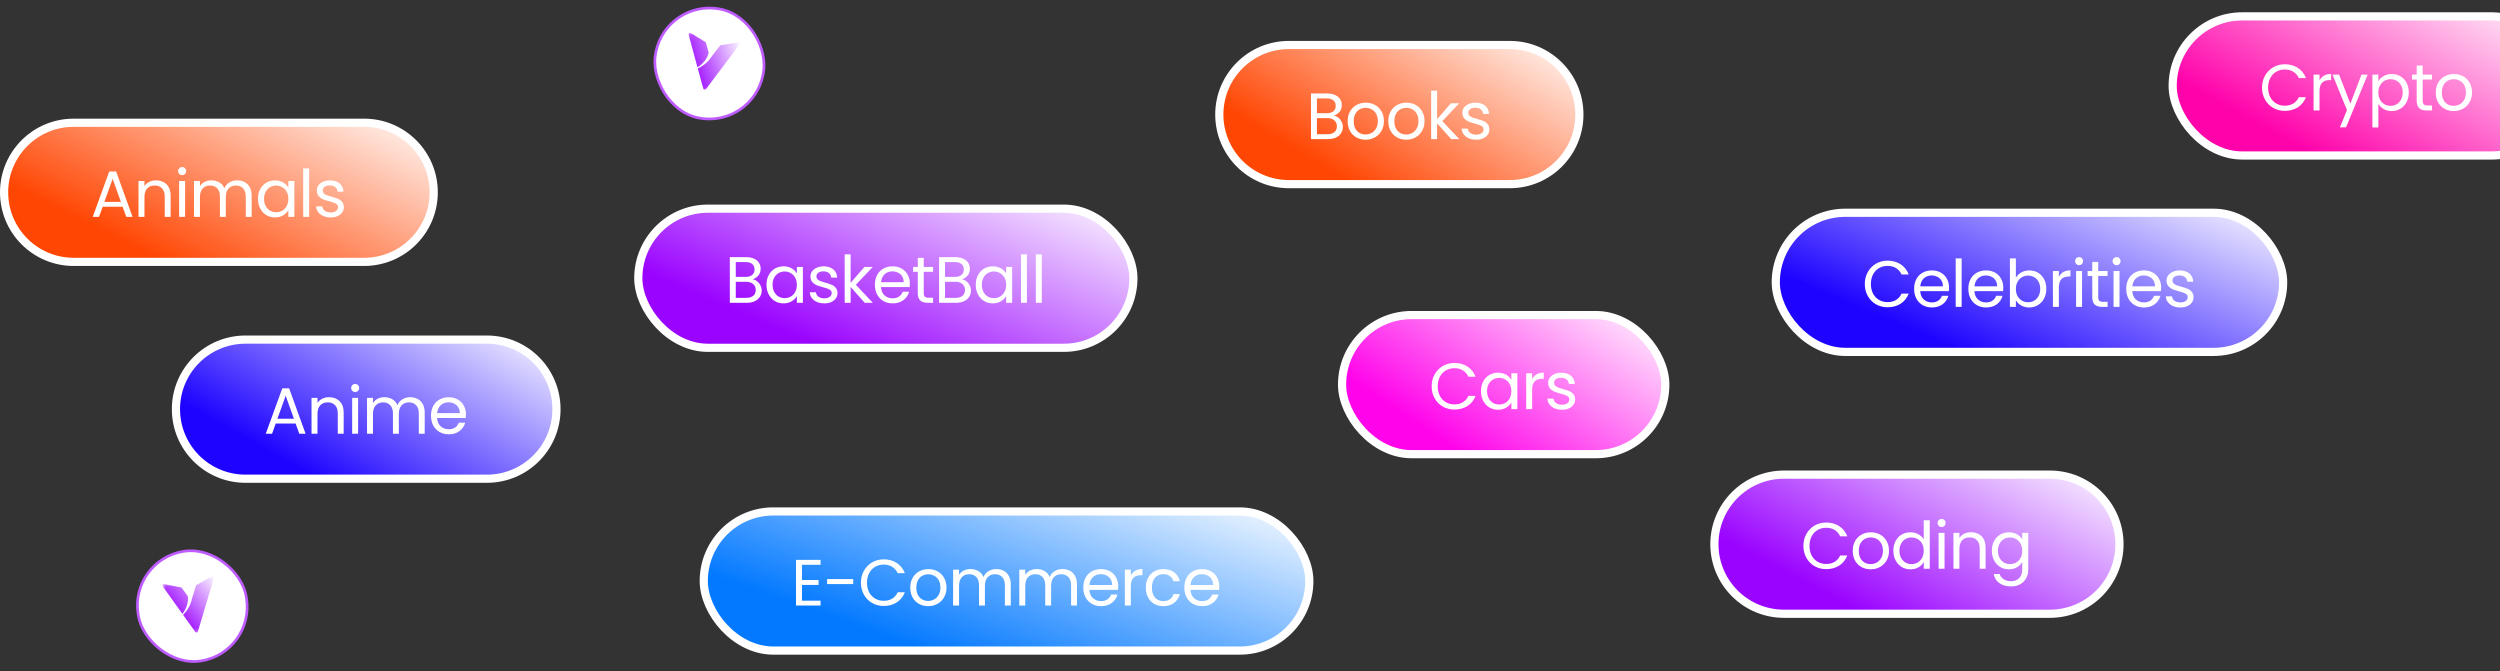 <svg width="611" height="164" viewBox="0 0 611 164" fill="none" xmlns="http://www.w3.org/2000/svg">
<rect x="0" y="0" width="611" height="164" fill="#333333" stroke="none"/>
<path d="M89 30C98.389 30 106 37.611 106 47C106 56.389 98.389 64 89 64H18C8.611 64 1 56.389 1 47C1 37.611 8.611 30 18 30H89Z" fill="url(#paint0_linear_198_12)"/>
<path d="M89 30C98.389 30 106 37.611 106 47C106 56.389 98.389 64 89 64H18C8.611 64 1 56.389 1 47C1 37.611 8.611 30 18 30H89Z" stroke="white" stroke-width="2"/>
<path d="M29.963 50.52H25.099L24.203 53H22.667L26.699 41.912H28.379L32.395 53H30.859L29.963 50.52ZM29.547 49.336L27.531 43.704L25.515 49.336H29.547ZM38.12 44.072C39.187 44.072 40.05 44.397 40.712 45.048C41.373 45.688 41.704 46.616 41.704 47.832V53H40.264V48.04C40.264 47.165 40.045 46.499 39.608 46.04C39.17 45.571 38.573 45.336 37.816 45.336C37.048 45.336 36.434 45.576 35.976 46.056C35.528 46.536 35.304 47.235 35.304 48.152V53H33.848V44.232H35.304V45.48C35.592 45.032 35.981 44.685 36.472 44.44C36.973 44.195 37.523 44.072 38.12 44.072ZM44.53 42.808C44.253 42.808 44.018 42.712 43.826 42.52C43.634 42.328 43.538 42.093 43.538 41.816C43.538 41.539 43.634 41.304 43.826 41.112C44.018 40.92 44.253 40.824 44.53 40.824C44.797 40.824 45.021 40.92 45.202 41.112C45.394 41.304 45.49 41.539 45.49 41.816C45.49 42.093 45.394 42.328 45.202 42.52C45.021 42.712 44.797 42.808 44.53 42.808ZM45.234 44.232V53H43.778V44.232H45.234ZM57.956 44.072C58.638 44.072 59.246 44.216 59.78 44.504C60.313 44.781 60.734 45.203 61.044 45.768C61.353 46.333 61.508 47.021 61.508 47.832V53H60.068V48.04C60.068 47.165 59.849 46.499 59.412 46.04C58.985 45.571 58.404 45.336 57.668 45.336C56.91 45.336 56.308 45.581 55.86 46.072C55.412 46.552 55.188 47.251 55.188 48.168V53H53.748V48.04C53.748 47.165 53.529 46.499 53.092 46.04C52.665 45.571 52.084 45.336 51.348 45.336C50.59 45.336 49.988 45.581 49.54 46.072C49.092 46.552 48.868 47.251 48.868 48.168V53H47.412V44.232H48.868V45.496C49.156 45.037 49.54 44.685 50.02 44.44C50.51 44.195 51.049 44.072 51.636 44.072C52.372 44.072 53.022 44.237 53.588 44.568C54.153 44.899 54.574 45.384 54.852 46.024C55.097 45.405 55.502 44.925 56.068 44.584C56.633 44.243 57.262 44.072 57.956 44.072ZM63.048 48.584C63.048 47.688 63.229 46.904 63.592 46.232C63.955 45.549 64.451 45.021 65.08 44.648C65.72 44.275 66.429 44.088 67.208 44.088C67.976 44.088 68.643 44.253 69.208 44.584C69.773 44.915 70.195 45.331 70.472 45.832V44.232H71.944V53H70.472V51.368C70.184 51.88 69.752 52.307 69.176 52.648C68.611 52.979 67.949 53.144 67.192 53.144C66.413 53.144 65.709 52.952 65.08 52.568C64.451 52.184 63.955 51.645 63.592 50.952C63.229 50.259 63.048 49.469 63.048 48.584ZM70.472 48.6C70.472 47.939 70.339 47.363 70.072 46.872C69.805 46.381 69.443 46.008 68.984 45.752C68.536 45.485 68.04 45.352 67.496 45.352C66.952 45.352 66.456 45.48 66.008 45.736C65.56 45.992 65.203 46.365 64.936 46.856C64.669 47.347 64.536 47.923 64.536 48.584C64.536 49.256 64.669 49.843 64.936 50.344C65.203 50.835 65.56 51.213 66.008 51.48C66.456 51.736 66.952 51.864 67.496 51.864C68.04 51.864 68.536 51.736 68.984 51.48C69.443 51.213 69.805 50.835 70.072 50.344C70.339 49.843 70.472 49.261 70.472 48.6ZM75.557 41.16V53H74.101V41.16H75.557ZM80.838 53.144C80.166 53.144 79.563 53.032 79.03 52.808C78.497 52.573 78.075 52.253 77.766 51.848C77.457 51.432 77.286 50.957 77.254 50.424H78.758C78.801 50.861 79.003 51.219 79.366 51.496C79.739 51.773 80.225 51.912 80.822 51.912C81.377 51.912 81.814 51.789 82.134 51.544C82.454 51.299 82.614 50.989 82.614 50.616C82.614 50.232 82.443 49.949 82.102 49.768C81.761 49.576 81.233 49.389 80.518 49.208C79.867 49.037 79.334 48.867 78.918 48.696C78.513 48.515 78.161 48.253 77.862 47.912C77.574 47.56 77.43 47.101 77.43 46.536C77.43 46.088 77.563 45.677 77.83 45.304C78.097 44.931 78.475 44.637 78.966 44.424C79.457 44.2 80.017 44.088 80.646 44.088C81.617 44.088 82.401 44.333 82.998 44.824C83.595 45.315 83.915 45.987 83.958 46.84H82.502C82.47 46.381 82.283 46.013 81.942 45.736C81.611 45.459 81.163 45.32 80.598 45.32C80.075 45.32 79.659 45.432 79.35 45.656C79.041 45.88 78.886 46.173 78.886 46.536C78.886 46.824 78.977 47.064 79.158 47.256C79.35 47.437 79.585 47.587 79.862 47.704C80.15 47.811 80.545 47.933 81.046 48.072C81.675 48.243 82.187 48.413 82.582 48.584C82.977 48.744 83.313 48.989 83.59 49.32C83.878 49.651 84.027 50.083 84.038 50.616C84.038 51.096 83.905 51.528 83.638 51.912C83.371 52.296 82.993 52.6 82.502 52.824C82.022 53.037 81.467 53.144 80.838 53.144Z" fill="white"/>
<path d="M119 83C128.389 83 136 90.611 136 100C136 109.389 128.389 117 119 117H60C50.611 117 43 109.389 43 100C43 90.611 50.611 83 60 83H119Z" fill="url(#paint1_linear_198_12)"/>
<path d="M119 83C128.389 83 136 90.611 136 100C136 109.389 128.389 117 119 117H60C50.611 117 43 109.389 43 100C43 90.611 50.611 83 60 83H119Z" stroke="white" stroke-width="2"/>
<path d="M72.252 103.52H67.388L66.492 106H64.956L68.988 94.912H70.668L74.684 106H73.148L72.252 103.52ZM71.836 102.336L69.82 96.704L67.804 102.336H71.836ZM80.41 97.072C81.476 97.072 82.34 97.397 83.002 98.048C83.663 98.688 83.994 99.616 83.994 100.832V106H82.554V101.04C82.554 100.165 82.335 99.499 81.898 99.04C81.46 98.571 80.863 98.336 80.106 98.336C79.338 98.336 78.724 98.576 78.266 99.056C77.818 99.536 77.594 100.235 77.594 101.152V106H76.138V97.232H77.594V98.48C77.882 98.032 78.271 97.685 78.762 97.44C79.263 97.195 79.812 97.072 80.41 97.072ZM86.82 95.808C86.543 95.808 86.308 95.712 86.116 95.52C85.924 95.328 85.828 95.093 85.828 94.816C85.828 94.539 85.924 94.304 86.116 94.112C86.308 93.92 86.543 93.824 86.82 93.824C87.087 93.824 87.311 93.92 87.492 94.112C87.684 94.304 87.78 94.539 87.78 94.816C87.78 95.093 87.684 95.328 87.492 95.52C87.311 95.712 87.087 95.808 86.82 95.808ZM87.524 97.232V106H86.068V97.232H87.524ZM100.245 97.072C100.928 97.072 101.536 97.216 102.069 97.504C102.603 97.781 103.024 98.203 103.333 98.768C103.643 99.333 103.797 100.021 103.797 100.832V106H102.357V101.04C102.357 100.165 102.139 99.499 101.701 99.04C101.275 98.571 100.693 98.336 99.957 98.336C99.2 98.336 98.597 98.581 98.149 99.072C97.701 99.552 97.477 100.251 97.477 101.168V106H96.037V101.04C96.037 100.165 95.819 99.499 95.381 99.04C94.955 98.571 94.373 98.336 93.637 98.336C92.88 98.336 92.277 98.581 91.829 99.072C91.381 99.552 91.157 100.251 91.157 101.168V106H89.701V97.232H91.157V98.496C91.445 98.037 91.829 97.685 92.309 97.44C92.8 97.195 93.339 97.072 93.925 97.072C94.661 97.072 95.312 97.237 95.877 97.568C96.443 97.899 96.864 98.384 97.141 99.024C97.387 98.405 97.792 97.925 98.357 97.584C98.923 97.243 99.552 97.072 100.245 97.072ZM113.882 101.28C113.882 101.557 113.866 101.851 113.834 102.16H106.826C106.879 103.024 107.172 103.701 107.706 104.192C108.25 104.672 108.906 104.912 109.674 104.912C110.303 104.912 110.826 104.768 111.242 104.48C111.668 104.181 111.967 103.787 112.138 103.296H113.706C113.471 104.139 113.002 104.827 112.298 105.36C111.594 105.883 110.719 106.144 109.674 106.144C108.842 106.144 108.095 105.957 107.434 105.584C106.783 105.211 106.271 104.683 105.898 104C105.524 103.307 105.338 102.507 105.338 101.6C105.338 100.693 105.519 99.899 105.882 99.216C106.244 98.533 106.751 98.011 107.402 97.648C108.063 97.275 108.82 97.088 109.674 97.088C110.506 97.088 111.242 97.269 111.882 97.632C112.522 97.995 113.012 98.496 113.354 99.136C113.706 99.765 113.882 100.48 113.882 101.28ZM112.378 100.976C112.378 100.421 112.255 99.947 112.01 99.552C111.764 99.147 111.428 98.843 111.002 98.64C110.586 98.427 110.122 98.32 109.61 98.32C108.874 98.32 108.244 98.555 107.722 99.024C107.21 99.493 106.916 100.144 106.842 100.976H112.378Z" fill="white"/>
<rect x="156" y="51" width="121" height="34" rx="17" fill="url(#paint2_linear_198_12)"/>
<rect x="156" y="51" width="121" height="34" rx="17" stroke="white" stroke-width="2"/>
<path d="M183.95 68.256C184.355 68.32 184.723 68.485 185.054 68.752C185.395 69.019 185.662 69.349 185.854 69.744C186.056 70.139 186.158 70.56 186.158 71.008C186.158 71.573 186.014 72.085 185.726 72.544C185.438 72.992 185.016 73.349 184.462 73.616C183.918 73.872 183.272 74 182.526 74H178.366V62.848H182.366C183.123 62.848 183.768 62.976 184.302 63.232C184.835 63.477 185.235 63.813 185.502 64.24C185.768 64.667 185.902 65.147 185.902 65.68C185.902 66.341 185.72 66.891 185.358 67.328C185.006 67.755 184.536 68.064 183.95 68.256ZM179.822 67.664H182.27C182.952 67.664 183.48 67.504 183.854 67.184C184.227 66.864 184.414 66.421 184.414 65.856C184.414 65.291 184.227 64.848 183.854 64.528C183.48 64.208 182.942 64.048 182.238 64.048H179.822V67.664ZM182.398 72.8C183.123 72.8 183.688 72.629 184.094 72.288C184.499 71.947 184.702 71.472 184.702 70.864C184.702 70.245 184.488 69.76 184.062 69.408C183.635 69.045 183.064 68.864 182.35 68.864H179.822V72.8H182.398ZM187.33 69.584C187.33 68.688 187.511 67.904 187.874 67.232C188.237 66.549 188.733 66.021 189.362 65.648C190.002 65.275 190.711 65.088 191.49 65.088C192.258 65.088 192.925 65.253 193.49 65.584C194.055 65.915 194.477 66.331 194.754 66.832V65.232H196.226V74H194.754V72.368C194.466 72.88 194.034 73.307 193.458 73.648C192.893 73.979 192.231 74.144 191.474 74.144C190.695 74.144 189.991 73.952 189.362 73.568C188.733 73.184 188.237 72.645 187.874 71.952C187.511 71.259 187.33 70.469 187.33 69.584ZM194.754 69.6C194.754 68.939 194.621 68.363 194.354 67.872C194.087 67.381 193.725 67.008 193.266 66.752C192.818 66.485 192.322 66.352 191.778 66.352C191.234 66.352 190.738 66.48 190.29 66.736C189.842 66.992 189.485 67.365 189.218 67.856C188.951 68.347 188.818 68.923 188.818 69.584C188.818 70.256 188.951 70.843 189.218 71.344C189.485 71.835 189.842 72.213 190.29 72.48C190.738 72.736 191.234 72.864 191.778 72.864C192.322 72.864 192.818 72.736 193.266 72.48C193.725 72.213 194.087 71.835 194.354 71.344C194.621 70.843 194.754 70.261 194.754 69.6ZM201.487 74.144C200.815 74.144 200.212 74.032 199.679 73.808C199.145 73.573 198.724 73.253 198.415 72.848C198.105 72.432 197.935 71.957 197.903 71.424H199.407C199.449 71.861 199.652 72.219 200.015 72.496C200.388 72.773 200.873 72.912 201.471 72.912C202.025 72.912 202.463 72.789 202.783 72.544C203.103 72.299 203.263 71.989 203.263 71.616C203.263 71.232 203.092 70.949 202.751 70.768C202.409 70.576 201.881 70.389 201.167 70.208C200.516 70.037 199.983 69.867 199.567 69.696C199.161 69.515 198.809 69.253 198.511 68.912C198.223 68.56 198.079 68.101 198.079 67.536C198.079 67.088 198.212 66.677 198.479 66.304C198.745 65.931 199.124 65.637 199.615 65.424C200.105 65.2 200.665 65.088 201.295 65.088C202.265 65.088 203.049 65.333 203.647 65.824C204.244 66.315 204.564 66.987 204.607 67.84H203.151C203.119 67.381 202.932 67.013 202.591 66.736C202.26 66.459 201.812 66.32 201.247 66.32C200.724 66.32 200.308 66.432 199.999 66.656C199.689 66.88 199.535 67.173 199.535 67.536C199.535 67.824 199.625 68.064 199.807 68.256C199.999 68.437 200.233 68.587 200.511 68.704C200.799 68.811 201.193 68.933 201.695 69.072C202.324 69.243 202.836 69.413 203.231 69.584C203.625 69.744 203.961 69.989 204.239 70.32C204.527 70.651 204.676 71.083 204.687 71.616C204.687 72.096 204.553 72.528 204.287 72.912C204.02 73.296 203.641 73.6 203.151 73.824C202.671 74.037 202.116 74.144 201.487 74.144ZM211.334 74L207.894 70.128V74H206.438V62.16H207.894V69.12L211.27 65.232H213.302L209.174 69.6L213.318 74H211.334ZM222.368 69.28C222.368 69.557 222.352 69.851 222.32 70.16H215.312C215.366 71.024 215.659 71.701 216.192 72.192C216.736 72.672 217.392 72.912 218.16 72.912C218.79 72.912 219.312 72.768 219.728 72.48C220.155 72.181 220.454 71.787 220.624 71.296H222.192C221.958 72.139 221.488 72.827 220.784 73.36C220.08 73.883 219.206 74.144 218.16 74.144C217.328 74.144 216.582 73.957 215.92 73.584C215.27 73.211 214.758 72.683 214.384 72C214.011 71.307 213.824 70.507 213.824 69.6C213.824 68.693 214.006 67.899 214.368 67.216C214.731 66.533 215.238 66.011 215.888 65.648C216.55 65.275 217.307 65.088 218.16 65.088C218.992 65.088 219.728 65.269 220.368 65.632C221.008 65.995 221.499 66.496 221.84 67.136C222.192 67.765 222.368 68.48 222.368 69.28ZM220.864 68.976C220.864 68.421 220.742 67.947 220.496 67.552C220.251 67.147 219.915 66.843 219.488 66.64C219.072 66.427 218.608 66.32 218.096 66.32C217.36 66.32 216.731 66.555 216.208 67.024C215.696 67.493 215.403 68.144 215.328 68.976H220.864ZM225.762 66.432V71.6C225.762 72.027 225.853 72.331 226.034 72.512C226.216 72.683 226.53 72.768 226.978 72.768H228.05V74H226.738C225.928 74 225.32 73.813 224.914 73.44C224.509 73.067 224.306 72.453 224.306 71.6V66.432H223.17V65.232H224.306V63.024H225.762V65.232H228.05V66.432H225.762ZM235.094 68.256C235.5 68.32 235.868 68.485 236.198 68.752C236.54 69.019 236.806 69.349 236.998 69.744C237.201 70.139 237.302 70.56 237.302 71.008C237.302 71.573 237.158 72.085 236.87 72.544C236.582 72.992 236.161 73.349 235.606 73.616C235.062 73.872 234.417 74 233.67 74H229.51V62.848H233.51C234.268 62.848 234.913 62.976 235.446 63.232C235.98 63.477 236.38 63.813 236.646 64.24C236.913 64.667 237.046 65.147 237.046 65.68C237.046 66.341 236.865 66.891 236.502 67.328C236.15 67.755 235.681 68.064 235.094 68.256ZM230.966 67.664H233.414C234.097 67.664 234.625 67.504 234.998 67.184C235.372 66.864 235.558 66.421 235.558 65.856C235.558 65.291 235.372 64.848 234.998 64.528C234.625 64.208 234.086 64.048 233.382 64.048H230.966V67.664ZM233.542 72.8C234.268 72.8 234.833 72.629 235.238 72.288C235.644 71.947 235.846 71.472 235.846 70.864C235.846 70.245 235.633 69.76 235.206 69.408C234.78 69.045 234.209 68.864 233.494 68.864H230.966V72.8H233.542ZM238.475 69.584C238.475 68.688 238.656 67.904 239.019 67.232C239.382 66.549 239.878 66.021 240.507 65.648C241.147 65.275 241.856 65.088 242.635 65.088C243.403 65.088 244.07 65.253 244.635 65.584C245.2 65.915 245.622 66.331 245.899 66.832V65.232H247.371V74H245.899V72.368C245.611 72.88 245.179 73.307 244.603 73.648C244.038 73.979 243.376 74.144 242.619 74.144C241.84 74.144 241.136 73.952 240.507 73.568C239.878 73.184 239.382 72.645 239.019 71.952C238.656 71.259 238.475 70.469 238.475 69.584ZM245.899 69.6C245.899 68.939 245.766 68.363 245.499 67.872C245.232 67.381 244.87 67.008 244.411 66.752C243.963 66.485 243.467 66.352 242.923 66.352C242.379 66.352 241.883 66.48 241.435 66.736C240.987 66.992 240.63 67.365 240.363 67.856C240.096 68.347 239.963 68.923 239.963 69.584C239.963 70.256 240.096 70.843 240.363 71.344C240.63 71.835 240.987 72.213 241.435 72.48C241.883 72.736 242.379 72.864 242.923 72.864C243.467 72.864 243.963 72.736 244.411 72.48C244.87 72.213 245.232 71.835 245.499 71.344C245.766 70.843 245.899 70.261 245.899 69.6ZM250.983 62.16V74H249.527V62.16H250.983ZM254.617 62.16V74H253.161V62.16H254.617Z" fill="white"/>
<rect x="172" y="125" width="148" height="34" rx="17" fill="url(#paint3_linear_198_12)"/>
<rect x="172" y="125" width="148" height="34" rx="17" stroke="white" stroke-width="2"/>
<path d="M196.001 138.032V141.76H200.065V142.96H196.001V146.8H200.545V148H194.545V136.832H200.545V138.032H196.001ZM208.524 141.52V142.752H202.14V141.52H208.524ZM210.409 142.416C210.409 141.328 210.654 140.352 211.145 139.488C211.636 138.613 212.302 137.931 213.145 137.44C213.998 136.949 214.942 136.704 215.977 136.704C217.193 136.704 218.254 136.997 219.161 137.584C220.068 138.171 220.729 139.003 221.145 140.08H219.401C219.092 139.408 218.644 138.891 218.057 138.528C217.481 138.165 216.788 137.984 215.977 137.984C215.198 137.984 214.5 138.165 213.881 138.528C213.262 138.891 212.777 139.408 212.425 140.08C212.073 140.741 211.897 141.52 211.897 142.416C211.897 143.301 212.073 144.08 212.425 144.752C212.777 145.413 213.262 145.925 213.881 146.288C214.5 146.651 215.198 146.832 215.977 146.832C216.788 146.832 217.481 146.656 218.057 146.304C218.644 145.941 219.092 145.424 219.401 144.752H221.145C220.729 145.819 220.068 146.645 219.161 147.232C218.254 147.808 217.193 148.096 215.977 148.096C214.942 148.096 213.998 147.856 213.145 147.376C212.302 146.885 211.636 146.208 211.145 145.344C210.654 144.48 210.409 143.504 210.409 142.416ZM226.832 148.144C226.011 148.144 225.264 147.957 224.592 147.584C223.931 147.211 223.408 146.683 223.024 146C222.651 145.307 222.464 144.507 222.464 143.6C222.464 142.704 222.656 141.915 223.04 141.232C223.435 140.539 223.968 140.011 224.64 139.648C225.312 139.275 226.064 139.088 226.896 139.088C227.728 139.088 228.48 139.275 229.152 139.648C229.824 140.011 230.352 140.533 230.736 141.216C231.131 141.899 231.328 142.693 231.328 143.6C231.328 144.507 231.126 145.307 230.72 146C230.326 146.683 229.787 147.211 229.104 147.584C228.422 147.957 227.664 148.144 226.832 148.144ZM226.832 146.864C227.355 146.864 227.846 146.741 228.304 146.496C228.763 146.251 229.131 145.883 229.408 145.392C229.696 144.901 229.84 144.304 229.84 143.6C229.84 142.896 229.702 142.299 229.424 141.808C229.147 141.317 228.784 140.955 228.336 140.72C227.888 140.475 227.403 140.352 226.88 140.352C226.347 140.352 225.856 140.475 225.408 140.72C224.971 140.955 224.619 141.317 224.352 141.808C224.086 142.299 223.952 142.896 223.952 143.6C223.952 144.315 224.08 144.917 224.336 145.408C224.603 145.899 224.955 146.267 225.392 146.512C225.83 146.747 226.31 146.864 226.832 146.864ZM243.483 139.072C244.165 139.072 244.773 139.216 245.307 139.504C245.84 139.781 246.261 140.203 246.571 140.768C246.88 141.333 247.035 142.021 247.035 142.832V148H245.595V143.04C245.595 142.165 245.376 141.499 244.939 141.04C244.512 140.571 243.931 140.336 243.195 140.336C242.437 140.336 241.835 140.581 241.387 141.072C240.939 141.552 240.715 142.251 240.715 143.168V148H239.275V143.04C239.275 142.165 239.056 141.499 238.619 141.04C238.192 140.571 237.611 140.336 236.875 140.336C236.117 140.336 235.515 140.581 235.067 141.072C234.619 141.552 234.395 142.251 234.395 143.168V148H232.939V139.232H234.395V140.496C234.683 140.037 235.067 139.685 235.547 139.44C236.037 139.195 236.576 139.072 237.163 139.072C237.899 139.072 238.549 139.237 239.115 139.568C239.68 139.899 240.101 140.384 240.379 141.024C240.624 140.405 241.029 139.925 241.595 139.584C242.16 139.243 242.789 139.072 243.483 139.072ZM259.663 139.072C260.346 139.072 260.954 139.216 261.487 139.504C262.02 139.781 262.442 140.203 262.751 140.768C263.06 141.333 263.215 142.021 263.215 142.832V148H261.775V143.04C261.775 142.165 261.556 141.499 261.119 141.04C260.692 140.571 260.111 140.336 259.375 140.336C258.618 140.336 258.015 140.581 257.567 141.072C257.119 141.552 256.895 142.251 256.895 143.168V148H255.455V143.04C255.455 142.165 255.236 141.499 254.799 141.04C254.372 140.571 253.791 140.336 253.055 140.336C252.298 140.336 251.695 140.581 251.247 141.072C250.799 141.552 250.575 142.251 250.575 143.168V148H249.119V139.232H250.575V140.496C250.863 140.037 251.247 139.685 251.727 139.44C252.218 139.195 252.756 139.072 253.343 139.072C254.079 139.072 254.73 139.237 255.295 139.568C255.86 139.899 256.282 140.384 256.559 141.024C256.804 140.405 257.21 139.925 257.775 139.584C258.34 139.243 258.97 139.072 259.663 139.072ZM273.299 143.28C273.299 143.557 273.283 143.851 273.251 144.16H266.243C266.297 145.024 266.59 145.701 267.123 146.192C267.667 146.672 268.323 146.912 269.091 146.912C269.721 146.912 270.243 146.768 270.659 146.48C271.086 146.181 271.385 145.787 271.555 145.296H273.123C272.889 146.139 272.419 146.827 271.715 147.36C271.011 147.883 270.137 148.144 269.091 148.144C268.259 148.144 267.513 147.957 266.851 147.584C266.201 147.211 265.689 146.683 265.315 146C264.942 145.307 264.755 144.507 264.755 143.6C264.755 142.693 264.937 141.899 265.299 141.216C265.662 140.533 266.169 140.011 266.819 139.648C267.481 139.275 268.238 139.088 269.091 139.088C269.923 139.088 270.659 139.269 271.299 139.632C271.939 139.995 272.43 140.496 272.771 141.136C273.123 141.765 273.299 142.48 273.299 143.28ZM271.795 142.976C271.795 142.421 271.673 141.947 271.427 141.552C271.182 141.147 270.846 140.843 270.419 140.64C270.003 140.427 269.539 140.32 269.027 140.32C268.291 140.32 267.662 140.555 267.139 141.024C266.627 141.493 266.334 142.144 266.259 142.976H271.795ZM276.373 140.656C276.629 140.155 276.992 139.765 277.461 139.488C277.941 139.211 278.523 139.072 279.205 139.072V140.576H278.821C277.189 140.576 276.373 141.461 276.373 143.232V148H274.917V139.232H276.373V140.656ZM280.038 143.6C280.038 142.693 280.219 141.904 280.582 141.232C280.945 140.549 281.446 140.021 282.086 139.648C282.737 139.275 283.478 139.088 284.31 139.088C285.387 139.088 286.273 139.349 286.966 139.872C287.67 140.395 288.134 141.12 288.358 142.048H286.79C286.641 141.515 286.347 141.093 285.91 140.784C285.483 140.475 284.95 140.32 284.31 140.32C283.478 140.32 282.806 140.608 282.294 141.184C281.782 141.749 281.526 142.555 281.526 143.6C281.526 144.656 281.782 145.472 282.294 146.048C282.806 146.624 283.478 146.912 284.31 146.912C284.95 146.912 285.483 146.763 285.91 146.464C286.337 146.165 286.63 145.739 286.79 145.184H288.358C288.123 146.08 287.654 146.8 286.95 147.344C286.246 147.877 285.366 148.144 284.31 148.144C283.478 148.144 282.737 147.957 282.086 147.584C281.446 147.211 280.945 146.683 280.582 146C280.219 145.317 280.038 144.517 280.038 143.6ZM297.997 143.28C297.997 143.557 297.981 143.851 297.949 144.16H290.941C290.994 145.024 291.287 145.701 291.821 146.192C292.365 146.672 293.021 146.912 293.789 146.912C294.418 146.912 294.941 146.768 295.357 146.48C295.783 146.181 296.082 145.787 296.253 145.296H297.821C297.586 146.139 297.117 146.827 296.413 147.36C295.709 147.883 294.834 148.144 293.789 148.144C292.957 148.144 292.21 147.957 291.549 147.584C290.898 147.211 290.386 146.683 290.013 146C289.639 145.307 289.453 144.507 289.453 143.6C289.453 142.693 289.634 141.899 289.997 141.216C290.359 140.533 290.866 140.011 291.517 139.648C292.178 139.275 292.935 139.088 293.789 139.088C294.621 139.088 295.357 139.269 295.997 139.632C296.637 139.995 297.127 140.496 297.469 141.136C297.821 141.765 297.997 142.48 297.997 143.28ZM296.493 142.976C296.493 142.421 296.37 141.947 296.125 141.552C295.879 141.147 295.543 140.843 295.117 140.64C294.701 140.427 294.237 140.32 293.725 140.32C292.989 140.32 292.359 140.555 291.837 141.024C291.325 141.493 291.031 142.144 290.957 142.976H296.493Z" fill="white"/>
<path d="M369 11C378.389 11 386 18.611 386 28C386 37.389 378.389 45 369 45H315C305.611 45 298 37.389 298 28C298 18.611 305.611 11 315 11H369Z" fill="url(#paint4_linear_198_12)"/>
<path d="M369 11C378.389 11 386 18.611 386 28C386 37.389 378.389 45 369 45H315C305.611 45 298 37.389 298 28C298 18.611 305.611 11 315 11H369Z" stroke="white" stroke-width="2"/>
<path d="M325.987 28.256C326.392 28.32 326.76 28.485 327.091 28.752C327.432 29.019 327.698 29.349 327.891 29.744C328.093 30.139 328.194 30.56 328.194 31.008C328.194 31.573 328.05 32.085 327.762 32.544C327.475 32.992 327.053 33.349 326.499 33.616C325.955 33.872 325.309 34 324.562 34H320.402V22.848H324.403C325.16 22.848 325.805 22.976 326.339 23.232C326.872 23.477 327.272 23.813 327.538 24.24C327.805 24.667 327.939 25.147 327.939 25.68C327.939 26.341 327.757 26.891 327.394 27.328C327.043 27.755 326.573 28.064 325.987 28.256ZM321.859 27.664H324.306C324.989 27.664 325.517 27.504 325.891 27.184C326.264 26.864 326.451 26.421 326.451 25.856C326.451 25.291 326.264 24.848 325.891 24.528C325.517 24.208 324.979 24.048 324.274 24.048H321.859V27.664ZM324.435 32.8C325.16 32.8 325.725 32.629 326.131 32.288C326.536 31.947 326.739 31.472 326.739 30.864C326.739 30.245 326.525 29.76 326.099 29.408C325.672 29.045 325.101 28.864 324.386 28.864H321.859V32.8H324.435ZM333.735 34.144C332.914 34.144 332.167 33.957 331.495 33.584C330.834 33.211 330.311 32.683 329.927 32C329.554 31.307 329.367 30.507 329.367 29.6C329.367 28.704 329.559 27.915 329.943 27.232C330.338 26.539 330.871 26.011 331.543 25.648C332.215 25.275 332.967 25.088 333.799 25.088C334.631 25.088 335.383 25.275 336.055 25.648C336.727 26.011 337.255 26.533 337.639 27.216C338.034 27.899 338.231 28.693 338.231 29.6C338.231 30.507 338.028 31.307 337.623 32C337.228 32.683 336.69 33.211 336.007 33.584C335.324 33.957 334.567 34.144 333.735 34.144ZM333.735 32.864C334.258 32.864 334.748 32.741 335.207 32.496C335.666 32.251 336.034 31.883 336.311 31.392C336.599 30.901 336.743 30.304 336.743 29.6C336.743 28.896 336.604 28.299 336.327 27.808C336.05 27.317 335.687 26.955 335.239 26.72C334.791 26.475 334.306 26.352 333.783 26.352C333.25 26.352 332.759 26.475 332.311 26.72C331.874 26.955 331.522 27.317 331.255 27.808C330.988 28.299 330.855 28.896 330.855 29.6C330.855 30.315 330.983 30.917 331.239 31.408C331.506 31.899 331.858 32.267 332.295 32.512C332.732 32.747 333.212 32.864 333.735 32.864ZM343.665 34.144C342.844 34.144 342.097 33.957 341.425 33.584C340.764 33.211 340.241 32.683 339.857 32C339.484 31.307 339.297 30.507 339.297 29.6C339.297 28.704 339.489 27.915 339.873 27.232C340.268 26.539 340.801 26.011 341.473 25.648C342.145 25.275 342.897 25.088 343.729 25.088C344.561 25.088 345.313 25.275 345.985 25.648C346.657 26.011 347.185 26.533 347.569 27.216C347.964 27.899 348.161 28.693 348.161 29.6C348.161 30.507 347.959 31.307 347.553 32C347.159 32.683 346.62 33.211 345.937 33.584C345.255 33.957 344.497 34.144 343.665 34.144ZM343.665 32.864C344.188 32.864 344.679 32.741 345.137 32.496C345.596 32.251 345.964 31.883 346.241 31.392C346.529 30.901 346.673 30.304 346.673 29.6C346.673 28.896 346.535 28.299 346.257 27.808C345.98 27.317 345.617 26.955 345.169 26.72C344.721 26.475 344.236 26.352 343.713 26.352C343.18 26.352 342.689 26.475 342.241 26.72C341.804 26.955 341.452 27.317 341.185 27.808C340.919 28.299 340.785 28.896 340.785 29.6C340.785 30.315 340.913 30.917 341.169 31.408C341.436 31.899 341.788 32.267 342.225 32.512C342.663 32.747 343.143 32.864 343.665 32.864ZM354.668 34L351.228 30.128V34H349.772V22.16H351.228V29.12L354.604 25.232H356.636L352.508 29.6L356.652 34H354.668ZM360.806 34.144C360.134 34.144 359.531 34.032 358.998 33.808C358.465 33.573 358.043 33.253 357.734 32.848C357.425 32.432 357.254 31.957 357.222 31.424H358.726C358.769 31.861 358.971 32.219 359.334 32.496C359.707 32.773 360.193 32.912 360.79 32.912C361.345 32.912 361.782 32.789 362.102 32.544C362.422 32.299 362.582 31.989 362.582 31.616C362.582 31.232 362.411 30.949 362.07 30.768C361.729 30.576 361.201 30.389 360.486 30.208C359.835 30.037 359.302 29.867 358.886 29.696C358.481 29.515 358.129 29.253 357.83 28.912C357.542 28.56 357.398 28.101 357.398 27.536C357.398 27.088 357.531 26.677 357.798 26.304C358.065 25.931 358.443 25.637 358.934 25.424C359.425 25.2 359.985 25.088 360.614 25.088C361.585 25.088 362.369 25.333 362.966 25.824C363.563 26.315 363.883 26.987 363.926 27.84H362.47C362.438 27.381 362.251 27.013 361.91 26.736C361.579 26.459 361.131 26.32 360.566 26.32C360.043 26.32 359.627 26.432 359.318 26.656C359.009 26.88 358.854 27.173 358.854 27.536C358.854 27.824 358.945 28.064 359.126 28.256C359.318 28.437 359.553 28.587 359.83 28.704C360.118 28.811 360.513 28.933 361.014 29.072C361.643 29.243 362.155 29.413 362.55 29.584C362.945 29.744 363.281 29.989 363.558 30.32C363.846 30.651 363.995 31.083 364.006 31.616C364.006 32.096 363.873 32.528 363.606 32.912C363.339 33.296 362.961 33.6 362.47 33.824C361.99 34.037 361.435 34.144 360.806 34.144Z" fill="white"/>
<rect x="531" y="4" width="95" height="34" rx="17" fill="url(#paint5_linear_198_12)"/>
<rect x="531" y="4" width="95" height="34" rx="17" stroke="white" stroke-width="2"/>
<path d="M552.839 21.416C552.839 20.328 553.084 19.352 553.575 18.488C554.065 17.613 554.732 16.931 555.575 16.44C556.428 15.949 557.372 15.704 558.407 15.704C559.623 15.704 560.684 15.997 561.591 16.584C562.497 17.171 563.159 18.003 563.575 19.08H561.831C561.521 18.408 561.073 17.891 560.487 17.528C559.911 17.165 559.217 16.984 558.407 16.984C557.628 16.984 556.929 17.165 556.311 17.528C555.692 17.891 555.207 18.408 554.855 19.08C554.503 19.741 554.327 20.52 554.327 21.416C554.327 22.301 554.503 23.08 554.855 23.752C555.207 24.413 555.692 24.925 556.311 25.288C556.929 25.651 557.628 25.832 558.407 25.832C559.217 25.832 559.911 25.656 560.487 25.304C561.073 24.941 561.521 24.424 561.831 23.752H563.575C563.159 24.819 562.497 25.645 561.591 26.232C560.684 26.808 559.623 27.096 558.407 27.096C557.372 27.096 556.428 26.856 555.575 26.376C554.732 25.885 554.065 25.208 553.575 24.344C553.084 23.48 552.839 22.504 552.839 21.416ZM566.894 19.656C567.15 19.155 567.513 18.765 567.982 18.488C568.462 18.211 569.043 18.072 569.726 18.072V19.576H569.342C567.71 19.576 566.894 20.461 566.894 22.232V27H565.438V18.232H566.894V19.656ZM578.655 18.232L573.375 31.128H571.871L573.599 26.904L570.063 18.232H571.679L574.431 25.336L577.151 18.232H578.655ZM581.27 19.848C581.558 19.347 581.985 18.931 582.55 18.6C583.126 18.259 583.793 18.088 584.55 18.088C585.329 18.088 586.033 18.275 586.662 18.648C587.302 19.021 587.804 19.549 588.166 20.232C588.529 20.904 588.71 21.688 588.71 22.584C588.71 23.469 588.529 24.259 588.166 24.952C587.804 25.645 587.302 26.184 586.662 26.568C586.033 26.952 585.329 27.144 584.55 27.144C583.804 27.144 583.142 26.979 582.566 26.648C582.001 26.307 581.569 25.885 581.27 25.384V31.16H579.814V18.232H581.27V19.848ZM587.222 22.584C587.222 21.923 587.089 21.347 586.822 20.856C586.556 20.365 586.193 19.992 585.734 19.736C585.286 19.48 584.79 19.352 584.246 19.352C583.713 19.352 583.217 19.485 582.758 19.752C582.31 20.008 581.948 20.387 581.67 20.888C581.404 21.379 581.27 21.949 581.27 22.6C581.27 23.261 581.404 23.843 581.67 24.344C581.948 24.835 582.31 25.213 582.758 25.48C583.217 25.736 583.713 25.864 584.246 25.864C584.79 25.864 585.286 25.736 585.734 25.48C586.193 25.213 586.556 24.835 586.822 24.344C587.089 23.843 587.222 23.256 587.222 22.584ZM592.099 19.432V24.6C592.099 25.027 592.19 25.331 592.371 25.512C592.552 25.683 592.867 25.768 593.315 25.768H594.387V27H593.075C592.264 27 591.656 26.813 591.251 26.44C590.846 26.067 590.643 25.453 590.643 24.6V19.432H589.507V18.232H590.643V16.024H592.099V18.232H594.387V19.432H592.099ZM599.671 27.144C598.85 27.144 598.103 26.957 597.431 26.584C596.77 26.211 596.247 25.683 595.863 25C595.49 24.307 595.303 23.507 595.303 22.6C595.303 21.704 595.495 20.915 595.879 20.232C596.274 19.539 596.807 19.011 597.479 18.648C598.151 18.275 598.903 18.088 599.735 18.088C600.567 18.088 601.319 18.275 601.991 18.648C602.663 19.011 603.191 19.533 603.575 20.216C603.97 20.899 604.167 21.693 604.167 22.6C604.167 23.507 603.964 24.307 603.559 25C603.164 25.683 602.626 26.211 601.943 26.584C601.26 26.957 600.503 27.144 599.671 27.144ZM599.671 25.864C600.194 25.864 600.684 25.741 601.143 25.496C601.602 25.251 601.97 24.883 602.247 24.392C602.535 23.901 602.679 23.304 602.679 22.6C602.679 21.896 602.54 21.299 602.263 20.808C601.986 20.317 601.623 19.955 601.175 19.72C600.727 19.475 600.242 19.352 599.719 19.352C599.186 19.352 598.695 19.475 598.247 19.72C597.81 19.955 597.458 20.317 597.191 20.808C596.924 21.299 596.791 21.896 596.791 22.6C596.791 23.315 596.919 23.917 597.175 24.408C597.442 24.899 597.794 25.267 598.231 25.512C598.668 25.747 599.148 25.864 599.671 25.864Z" fill="white"/>
<rect x="328" y="77" width="79" height="34" rx="17" fill="url(#paint6_linear_198_12)"/>
<rect x="328" y="77" width="79" height="34" rx="17" stroke="white" stroke-width="2"/>
<path d="M349.894 94.416C349.894 93.328 350.139 92.352 350.63 91.488C351.121 90.613 351.787 89.931 352.63 89.44C353.483 88.949 354.427 88.704 355.462 88.704C356.678 88.704 357.739 88.997 358.646 89.584C359.553 90.171 360.214 91.003 360.63 92.08H358.886C358.577 91.408 358.129 90.891 357.542 90.528C356.966 90.165 356.273 89.984 355.462 89.984C354.683 89.984 353.985 90.165 353.366 90.528C352.747 90.891 352.262 91.408 351.91 92.08C351.558 92.741 351.382 93.52 351.382 94.416C351.382 95.301 351.558 96.08 351.91 96.752C352.262 97.413 352.747 97.925 353.366 98.288C353.985 98.651 354.683 98.832 355.462 98.832C356.273 98.832 356.966 98.656 357.542 98.304C358.129 97.941 358.577 97.424 358.886 96.752H360.63C360.214 97.819 359.553 98.645 358.646 99.232C357.739 99.808 356.678 100.096 355.462 100.096C354.427 100.096 353.483 99.856 352.63 99.376C351.787 98.885 351.121 98.208 350.63 97.344C350.139 96.48 349.894 95.504 349.894 94.416ZM361.949 95.584C361.949 94.688 362.131 93.904 362.493 93.232C362.856 92.549 363.352 92.021 363.981 91.648C364.621 91.275 365.331 91.088 366.109 91.088C366.877 91.088 367.544 91.253 368.109 91.584C368.675 91.915 369.096 92.331 369.373 92.832V91.232H370.845V100H369.373V98.368C369.085 98.88 368.653 99.307 368.077 99.648C367.512 99.979 366.851 100.144 366.093 100.144C365.315 100.144 364.611 99.952 363.981 99.568C363.352 99.184 362.856 98.645 362.493 97.952C362.131 97.259 361.949 96.469 361.949 95.584ZM369.373 95.6C369.373 94.939 369.24 94.363 368.973 93.872C368.707 93.381 368.344 93.008 367.885 92.752C367.437 92.485 366.941 92.352 366.397 92.352C365.853 92.352 365.357 92.48 364.909 92.736C364.461 92.992 364.104 93.365 363.837 93.856C363.571 94.347 363.437 94.923 363.437 95.584C363.437 96.256 363.571 96.843 363.837 97.344C364.104 97.835 364.461 98.213 364.909 98.48C365.357 98.736 365.853 98.864 366.397 98.864C366.941 98.864 367.437 98.736 367.885 98.48C368.344 98.213 368.707 97.835 368.973 97.344C369.24 96.843 369.373 96.261 369.373 95.6ZM374.458 92.656C374.714 92.155 375.077 91.765 375.546 91.488C376.026 91.211 376.607 91.072 377.29 91.072V92.576H376.906C375.274 92.576 374.458 93.461 374.458 95.232V100H373.002V91.232H374.458V92.656ZM381.771 100.144C381.099 100.144 380.496 100.032 379.963 99.808C379.429 99.573 379.008 99.253 378.699 98.848C378.389 98.432 378.219 97.957 378.187 97.424H379.691C379.733 97.861 379.936 98.219 380.299 98.496C380.672 98.773 381.157 98.912 381.755 98.912C382.309 98.912 382.747 98.789 383.067 98.544C383.387 98.299 383.547 97.989 383.547 97.616C383.547 97.232 383.376 96.949 383.035 96.768C382.693 96.576 382.165 96.389 381.451 96.208C380.8 96.037 380.267 95.867 379.851 95.696C379.445 95.515 379.093 95.253 378.795 94.912C378.507 94.56 378.363 94.101 378.363 93.536C378.363 93.088 378.496 92.677 378.763 92.304C379.029 91.931 379.408 91.637 379.899 91.424C380.389 91.2 380.949 91.088 381.579 91.088C382.549 91.088 383.333 91.333 383.931 91.824C384.528 92.315 384.848 92.987 384.891 93.84H383.435C383.403 93.381 383.216 93.013 382.875 92.736C382.544 92.459 382.096 92.32 381.531 92.32C381.008 92.32 380.592 92.432 380.283 92.656C379.973 92.88 379.819 93.173 379.819 93.536C379.819 93.824 379.909 94.064 380.091 94.256C380.283 94.437 380.517 94.587 380.795 94.704C381.083 94.811 381.477 94.933 381.979 95.072C382.608 95.243 383.12 95.413 383.515 95.584C383.909 95.744 384.245 95.989 384.523 96.32C384.811 96.651 384.96 97.083 384.971 97.616C384.971 98.096 384.837 98.528 384.571 98.912C384.304 99.296 383.925 99.6 383.435 99.824C382.955 100.037 382.4 100.144 381.771 100.144Z" fill="white"/>
<rect x="434" y="52" width="124" height="34" rx="17" fill="url(#paint7_linear_198_12)"/>
<rect x="434" y="52" width="124" height="34" rx="17" stroke="white" stroke-width="2"/>
<path d="M455.755 69.416C455.755 68.328 456 67.352 456.491 66.488C456.982 65.613 457.648 64.931 458.491 64.44C459.344 63.949 460.288 63.704 461.323 63.704C462.539 63.704 463.6 63.997 464.507 64.584C465.414 65.171 466.075 66.003 466.491 67.08H464.747C464.438 66.408 463.99 65.891 463.403 65.528C462.827 65.165 462.134 64.984 461.323 64.984C460.544 64.984 459.846 65.165 459.227 65.528C458.608 65.891 458.123 66.408 457.771 67.08C457.419 67.741 457.243 68.52 457.243 69.416C457.243 70.301 457.419 71.08 457.771 71.752C458.123 72.413 458.608 72.925 459.227 73.288C459.846 73.651 460.544 73.832 461.323 73.832C462.134 73.832 462.827 73.656 463.403 73.304C463.99 72.941 464.438 72.424 464.747 71.752H466.491C466.075 72.819 465.414 73.645 464.507 74.232C463.6 74.808 462.539 75.096 461.323 75.096C460.288 75.096 459.344 74.856 458.491 74.376C457.648 73.885 456.982 73.208 456.491 72.344C456 71.48 455.755 70.504 455.755 69.416ZM476.354 70.28C476.354 70.557 476.338 70.851 476.306 71.16H469.298C469.352 72.024 469.645 72.701 470.178 73.192C470.722 73.672 471.378 73.912 472.146 73.912C472.776 73.912 473.298 73.768 473.714 73.48C474.141 73.181 474.44 72.787 474.61 72.296H476.178C475.944 73.139 475.474 73.827 474.77 74.36C474.066 74.883 473.192 75.144 472.146 75.144C471.314 75.144 470.568 74.957 469.906 74.584C469.256 74.211 468.744 73.683 468.37 73C467.997 72.307 467.81 71.507 467.81 70.6C467.81 69.693 467.992 68.899 468.354 68.216C468.717 67.533 469.224 67.011 469.874 66.648C470.536 66.275 471.293 66.088 472.146 66.088C472.978 66.088 473.714 66.269 474.354 66.632C474.994 66.995 475.485 67.496 475.826 68.136C476.178 68.765 476.354 69.48 476.354 70.28ZM474.85 69.976C474.85 69.421 474.728 68.947 474.482 68.552C474.237 68.147 473.901 67.843 473.474 67.64C473.058 67.427 472.594 67.32 472.082 67.32C471.346 67.32 470.717 67.555 470.194 68.024C469.682 68.493 469.389 69.144 469.314 69.976H474.85ZM479.428 63.16V75H477.972V63.16H479.428ZM489.606 70.28C489.606 70.557 489.59 70.851 489.558 71.16H482.55C482.603 72.024 482.896 72.701 483.43 73.192C483.974 73.672 484.63 73.912 485.398 73.912C486.027 73.912 486.55 73.768 486.966 73.48C487.392 73.181 487.691 72.787 487.862 72.296H489.43C489.195 73.139 488.726 73.827 488.022 74.36C487.318 74.883 486.443 75.144 485.398 75.144C484.566 75.144 483.819 74.957 483.158 74.584C482.507 74.211 481.995 73.683 481.622 73C481.248 72.307 481.062 71.507 481.062 70.6C481.062 69.693 481.243 68.899 481.606 68.216C481.968 67.533 482.475 67.011 483.126 66.648C483.787 66.275 484.544 66.088 485.398 66.088C486.23 66.088 486.966 66.269 487.606 66.632C488.246 66.995 488.736 67.496 489.078 68.136C489.43 68.765 489.606 69.48 489.606 70.28ZM488.102 69.976C488.102 69.421 487.979 68.947 487.734 68.552C487.488 68.147 487.152 67.843 486.726 67.64C486.31 67.427 485.846 67.32 485.334 67.32C484.598 67.32 483.968 67.555 483.446 68.024C482.934 68.493 482.64 69.144 482.566 69.976H488.102ZM492.68 67.864C492.978 67.341 493.416 66.915 493.992 66.584C494.568 66.253 495.224 66.088 495.96 66.088C496.749 66.088 497.458 66.275 498.088 66.648C498.717 67.021 499.213 67.549 499.576 68.232C499.938 68.904 500.12 69.688 500.12 70.584C500.12 71.469 499.938 72.259 499.576 72.952C499.213 73.645 498.712 74.184 498.072 74.568C497.442 74.952 496.738 75.144 495.96 75.144C495.202 75.144 494.536 74.979 493.96 74.648C493.394 74.317 492.968 73.896 492.68 73.384V75H491.224V63.16H492.68V67.864ZM498.632 70.584C498.632 69.923 498.498 69.347 498.232 68.856C497.965 68.365 497.602 67.992 497.144 67.736C496.696 67.48 496.2 67.352 495.656 67.352C495.122 67.352 494.626 67.485 494.168 67.752C493.72 68.008 493.357 68.387 493.08 68.888C492.813 69.379 492.68 69.949 492.68 70.6C492.68 71.261 492.813 71.843 493.08 72.344C493.357 72.835 493.72 73.213 494.168 73.48C494.626 73.736 495.122 73.864 495.656 73.864C496.2 73.864 496.696 73.736 497.144 73.48C497.602 73.213 497.965 72.835 498.232 72.344C498.498 71.843 498.632 71.256 498.632 70.584ZM503.188 67.656C503.444 67.155 503.807 66.765 504.276 66.488C504.756 66.211 505.337 66.072 506.02 66.072V67.576H505.636C504.004 67.576 503.188 68.461 503.188 70.232V75H501.732V66.232H503.188V67.656ZM508.149 64.808C507.871 64.808 507.637 64.712 507.445 64.52C507.253 64.328 507.157 64.093 507.157 63.816C507.157 63.539 507.253 63.304 507.445 63.112C507.637 62.92 507.871 62.824 508.149 62.824C508.415 62.824 508.639 62.92 508.821 63.112C509.013 63.304 509.109 63.539 509.109 63.816C509.109 64.093 509.013 64.328 508.821 64.52C508.639 64.712 508.415 64.808 508.149 64.808ZM508.853 66.232V75H507.397V66.232H508.853ZM512.806 67.432V72.6C512.806 73.027 512.897 73.331 513.078 73.512C513.26 73.683 513.574 73.768 514.022 73.768H515.094V75H513.782C512.972 75 512.364 74.813 511.958 74.44C511.553 74.067 511.35 73.453 511.35 72.6V67.432H510.214V66.232H511.35V64.024H512.806V66.232H515.094V67.432H512.806ZM517.306 64.808C517.029 64.808 516.794 64.712 516.602 64.52C516.41 64.328 516.314 64.093 516.314 63.816C516.314 63.539 516.41 63.304 516.602 63.112C516.794 62.92 517.029 62.824 517.306 62.824C517.573 62.824 517.797 62.92 517.978 63.112C518.17 63.304 518.266 63.539 518.266 63.816C518.266 64.093 518.17 64.328 517.978 64.52C517.797 64.712 517.573 64.808 517.306 64.808ZM518.01 66.232V75H516.554V66.232H518.01ZM528.188 70.28C528.188 70.557 528.172 70.851 528.14 71.16H521.132C521.185 72.024 521.479 72.701 522.012 73.192C522.556 73.672 523.212 73.912 523.98 73.912C524.609 73.912 525.132 73.768 525.548 73.48C525.975 73.181 526.273 72.787 526.444 72.296H528.012C527.777 73.139 527.308 73.827 526.604 74.36C525.9 74.883 525.025 75.144 523.98 75.144C523.148 75.144 522.401 74.957 521.74 74.584C521.089 74.211 520.577 73.683 520.204 73C519.831 72.307 519.644 71.507 519.644 70.6C519.644 69.693 519.825 68.899 520.188 68.216C520.551 67.533 521.057 67.011 521.708 66.648C522.369 66.275 523.127 66.088 523.98 66.088C524.812 66.088 525.548 66.269 526.188 66.632C526.828 66.995 527.319 67.496 527.66 68.136C528.012 68.765 528.188 69.48 528.188 70.28ZM526.684 69.976C526.684 69.421 526.561 68.947 526.316 68.552C526.071 68.147 525.735 67.843 525.308 67.64C524.892 67.427 524.428 67.32 523.916 67.32C523.18 67.32 522.551 67.555 522.028 68.024C521.516 68.493 521.223 69.144 521.148 69.976H526.684ZM532.91 75.144C532.238 75.144 531.635 75.032 531.102 74.808C530.568 74.573 530.147 74.253 529.838 73.848C529.528 73.432 529.358 72.957 529.326 72.424H530.83C530.872 72.861 531.075 73.219 531.438 73.496C531.811 73.773 532.296 73.912 532.894 73.912C533.448 73.912 533.886 73.789 534.206 73.544C534.526 73.299 534.686 72.989 534.686 72.616C534.686 72.232 534.515 71.949 534.174 71.768C533.832 71.576 533.304 71.389 532.59 71.208C531.939 71.037 531.406 70.867 530.99 70.696C530.584 70.515 530.232 70.253 529.934 69.912C529.646 69.56 529.502 69.101 529.502 68.536C529.502 68.088 529.635 67.677 529.902 67.304C530.168 66.931 530.547 66.637 531.038 66.424C531.528 66.2 532.088 66.088 532.718 66.088C533.688 66.088 534.472 66.333 535.07 66.824C535.667 67.315 535.987 67.987 536.03 68.84H534.574C534.542 68.381 534.355 68.013 534.014 67.736C533.683 67.459 533.235 67.32 532.67 67.32C532.147 67.32 531.731 67.432 531.422 67.656C531.112 67.88 530.958 68.173 530.958 68.536C530.958 68.824 531.048 69.064 531.23 69.256C531.422 69.437 531.656 69.587 531.934 69.704C532.222 69.811 532.616 69.933 533.118 70.072C533.747 70.243 534.259 70.413 534.654 70.584C535.048 70.744 535.384 70.989 535.662 71.32C535.95 71.651 536.099 72.083 536.11 72.616C536.11 73.096 535.976 73.528 535.71 73.912C535.443 74.296 535.064 74.6 534.574 74.824C534.094 75.037 533.539 75.144 532.91 75.144Z" fill="white"/>
<path d="M501 116C510.389 116 518 123.611 518 133C518 142.389 510.389 150 501 150H436C426.611 150 419 142.389 419 133C419 123.611 426.611 116 436 116H501Z" fill="url(#paint8_linear_198_12)"/>
<path d="M501 116C510.389 116 518 123.611 518 133C518 142.389 510.389 150 501 150H436C426.611 150 419 142.389 419 133C419 123.611 426.611 116 436 116H501Z" stroke="white" stroke-width="2"/>
<path d="M440.753 133.416C440.753 132.328 440.998 131.352 441.489 130.488C441.979 129.613 442.646 128.931 443.489 128.44C444.342 127.949 445.286 127.704 446.321 127.704C447.537 127.704 448.598 127.997 449.505 128.584C450.411 129.171 451.073 130.003 451.489 131.08H449.745C449.435 130.408 448.987 129.891 448.401 129.528C447.825 129.165 447.131 128.984 446.321 128.984C445.542 128.984 444.843 129.165 444.225 129.528C443.606 129.891 443.121 130.408 442.769 131.08C442.417 131.741 442.241 132.52 442.241 133.416C442.241 134.301 442.417 135.08 442.769 135.752C443.121 136.413 443.606 136.925 444.225 137.288C444.843 137.651 445.542 137.832 446.321 137.832C447.131 137.832 447.825 137.656 448.401 137.304C448.987 136.941 449.435 136.424 449.745 135.752H451.489C451.073 136.819 450.411 137.645 449.505 138.232C448.598 138.808 447.537 139.096 446.321 139.096C445.286 139.096 444.342 138.856 443.489 138.376C442.646 137.885 441.979 137.208 441.489 136.344C440.998 135.48 440.753 134.504 440.753 133.416ZM457.176 139.144C456.355 139.144 455.608 138.957 454.936 138.584C454.275 138.211 453.752 137.683 453.368 137C452.995 136.307 452.808 135.507 452.808 134.6C452.808 133.704 453 132.915 453.384 132.232C453.779 131.539 454.312 131.011 454.984 130.648C455.656 130.275 456.408 130.088 457.24 130.088C458.072 130.088 458.824 130.275 459.496 130.648C460.168 131.011 460.696 131.533 461.08 132.216C461.475 132.899 461.672 133.693 461.672 134.6C461.672 135.507 461.469 136.307 461.064 137C460.669 137.683 460.131 138.211 459.448 138.584C458.765 138.957 458.008 139.144 457.176 139.144ZM457.176 137.864C457.699 137.864 458.189 137.741 458.648 137.496C459.107 137.251 459.475 136.883 459.752 136.392C460.04 135.901 460.184 135.304 460.184 134.6C460.184 133.896 460.045 133.299 459.768 132.808C459.491 132.317 459.128 131.955 458.68 131.72C458.232 131.475 457.747 131.352 457.224 131.352C456.691 131.352 456.2 131.475 455.752 131.72C455.315 131.955 454.963 132.317 454.696 132.808C454.429 133.299 454.296 133.896 454.296 134.6C454.296 135.315 454.424 135.917 454.68 136.408C454.947 136.899 455.299 137.267 455.736 137.512C456.173 137.747 456.653 137.864 457.176 137.864ZM462.738 134.584C462.738 133.688 462.92 132.904 463.282 132.232C463.645 131.549 464.141 131.021 464.77 130.648C465.41 130.275 466.125 130.088 466.914 130.088C467.597 130.088 468.232 130.248 468.818 130.568C469.405 130.877 469.853 131.288 470.162 131.8V127.16H471.634V139H470.162V137.352C469.874 137.875 469.448 138.307 468.882 138.648C468.317 138.979 467.656 139.144 466.898 139.144C466.12 139.144 465.41 138.952 464.77 138.568C464.141 138.184 463.645 137.645 463.282 136.952C462.92 136.259 462.738 135.469 462.738 134.584ZM470.162 134.6C470.162 133.939 470.029 133.363 469.762 132.872C469.496 132.381 469.133 132.008 468.674 131.752C468.226 131.485 467.73 131.352 467.186 131.352C466.642 131.352 466.146 131.48 465.698 131.736C465.25 131.992 464.893 132.365 464.626 132.856C464.36 133.347 464.226 133.923 464.226 134.584C464.226 135.256 464.36 135.843 464.626 136.344C464.893 136.835 465.25 137.213 465.698 137.48C466.146 137.736 466.642 137.864 467.186 137.864C467.73 137.864 468.226 137.736 468.674 137.48C469.133 137.213 469.496 136.835 469.762 136.344C470.029 135.843 470.162 135.261 470.162 134.6ZM474.543 128.808C474.266 128.808 474.031 128.712 473.839 128.52C473.647 128.328 473.551 128.093 473.551 127.816C473.551 127.539 473.647 127.304 473.839 127.112C474.031 126.92 474.266 126.824 474.543 126.824C474.81 126.824 475.034 126.92 475.215 127.112C475.407 127.304 475.503 127.539 475.503 127.816C475.503 128.093 475.407 128.328 475.215 128.52C475.034 128.712 474.81 128.808 474.543 128.808ZM475.247 130.232V139H473.791V130.232H475.247ZM481.696 130.072C482.763 130.072 483.627 130.397 484.288 131.048C484.95 131.688 485.28 132.616 485.28 133.832V139H483.84V134.04C483.84 133.165 483.622 132.499 483.184 132.04C482.747 131.571 482.15 131.336 481.392 131.336C480.624 131.336 480.011 131.576 479.552 132.056C479.104 132.536 478.88 133.235 478.88 134.152V139H477.424V130.232H478.88V131.48C479.168 131.032 479.558 130.685 480.048 130.44C480.55 130.195 481.099 130.072 481.696 130.072ZM490.971 130.088C491.728 130.088 492.389 130.253 492.955 130.584C493.531 130.915 493.957 131.331 494.235 131.832V130.232H495.707V139.192C495.707 139.992 495.536 140.701 495.195 141.32C494.853 141.949 494.363 142.44 493.723 142.792C493.093 143.144 492.357 143.32 491.515 143.32C490.363 143.32 489.403 143.048 488.635 142.504C487.867 141.96 487.413 141.219 487.275 140.28H488.715C488.875 140.813 489.205 141.24 489.707 141.56C490.208 141.891 490.811 142.056 491.515 142.056C492.315 142.056 492.965 141.805 493.467 141.304C493.979 140.803 494.235 140.099 494.235 139.192V137.352C493.947 137.864 493.52 138.291 492.955 138.632C492.389 138.973 491.728 139.144 490.971 139.144C490.192 139.144 489.483 138.952 488.843 138.568C488.213 138.184 487.717 137.645 487.355 136.952C486.992 136.259 486.811 135.469 486.811 134.584C486.811 133.688 486.992 132.904 487.355 132.232C487.717 131.549 488.213 131.021 488.843 130.648C489.483 130.275 490.192 130.088 490.971 130.088ZM494.235 134.6C494.235 133.939 494.101 133.363 493.835 132.872C493.568 132.381 493.205 132.008 492.747 131.752C492.299 131.485 491.803 131.352 491.259 131.352C490.715 131.352 490.219 131.48 489.771 131.736C489.323 131.992 488.965 132.365 488.699 132.856C488.432 133.347 488.299 133.923 488.299 134.584C488.299 135.256 488.432 135.843 488.699 136.344C488.965 136.835 489.323 137.213 489.771 137.48C490.219 137.736 490.715 137.864 491.259 137.864C491.803 137.864 492.299 137.736 492.747 137.48C493.205 137.213 493.568 136.835 493.835 136.344C494.101 135.843 494.235 135.261 494.235 134.6Z" fill="white"/>
<rect x="162.903" y="-0.389" width="26.769" height="27.119" rx="13.384" transform="rotate(11.254 162.903 -0.389)" fill="white"/>
<rect x="162.903" y="-0.389" width="26.769" height="27.119" rx="13.384" transform="rotate(11.254 162.903 -0.389)" stroke="#BE5CFF" stroke-width="0.661"/>
<mask id="mask0_198_12" style="mask-type:luminance" maskUnits="userSpaceOnUse" x="165" y="7" width="16" height="17">
<path d="M168.359 7.778L180.99 10.291L178.409 23.265L165.778 20.752L168.359 7.778Z" fill="white"/>
</mask>
<g mask="url(#mask0_198_12)">
<path d="M168.29 8.453L170.462 16.453C171.717 15.712 172.988 14.227 173.208 12.845L172.542 10.468C172.518 10.383 172.463 10.31 172.388 10.263L168.816 8.061C168.544 7.893 168.207 8.145 168.29 8.453ZM173.995 13.724C174.007 13.712 174.018 13.7 174.028 13.685L175.957 11.174C176.011 11.102 176.091 11.055 176.18 11.04L180.399 10.361C180.713 10.31 180.928 10.668 180.737 10.921L172.507 21.818C172.33 22.052 171.962 21.98 171.885 21.698L170.536 16.727C171.945 16.09 173.155 15.05 173.995 13.724Z" fill="url(#paint9_linear_198_12)"/>
</g>
<rect x="31.621" y="136.889" width="26.769" height="27.119" rx="13.384" transform="rotate(-9.174 31.621 136.889)" fill="white"/>
<rect x="31.621" y="136.889" width="26.769" height="27.119" rx="13.384" transform="rotate(-9.174 31.621 136.889)" stroke="#BE5CFF" stroke-width="0.661"/>
<mask id="mask1_198_12" style="mask-type:luminance" maskUnits="userSpaceOnUse" x="39" y="140" width="16" height="16">
<path d="M39.584 142.637L52.298 140.584L54.407 153.644L41.693 155.697L39.584 142.637Z" fill="white"/>
</mask>
<g mask="url(#mask1_198_12)">
<path d="M39.755 143.295L44.582 150.033C45.499 148.901 46.172 147.065 45.896 145.694L44.443 143.699C44.391 143.627 44.313 143.578 44.227 143.561L40.111 142.743C39.797 142.681 39.569 143.034 39.755 143.295ZM46.94 146.243C46.947 146.228 46.954 146.212 46.958 146.195L47.889 143.168C47.915 143.082 47.974 143.009 48.052 142.965L51.768 140.856C52.045 140.698 52.371 140.959 52.28 141.263L48.371 154.347C48.287 154.628 47.917 154.69 47.746 154.451L44.747 150.264C45.845 149.176 46.617 147.779 46.94 146.243Z" fill="url(#paint10_linear_198_12)"/>
</g>
<defs>
<linearGradient id="paint0_linear_198_12" x1="12" y1="50.216" x2="39.627" y2="-5.092" gradientUnits="userSpaceOnUse">
<stop stop-color="#FF4603"/>
<stop offset="1" stop-color="white"/>
</linearGradient>
<linearGradient id="paint1_linear_198_12" x1="52.835" y1="103.216" x2="82.442" y2="50.847" gradientUnits="userSpaceOnUse">
<stop stop-color="#1D03FF"/>
<stop offset="1" stop-color="white"/>
</linearGradient>
<linearGradient id="paint2_linear_198_12" x1="168.554" y1="71.216" x2="193.726" y2="12.992" gradientUnits="userSpaceOnUse">
<stop stop-color="#9A03FF"/>
<stop offset="1" stop-color="white"/>
</linearGradient>
<linearGradient id="paint3_linear_198_12" x1="187.175" y1="145.216" x2="208.838" y2="83.742" gradientUnits="userSpaceOnUse">
<stop stop-color="#0379FF"/>
<stop offset="1" stop-color="white"/>
</linearGradient>
<linearGradient id="paint4_linear_198_12" x1="307.35" y1="31.216" x2="337.796" y2="-19.678" gradientUnits="userSpaceOnUse">
<stop stop-color="#FF4603"/>
<stop offset="1" stop-color="white"/>
</linearGradient>
<linearGradient id="paint5_linear_198_12" x1="541.029" y1="24.216" x2="570.302" y2="-28.698" gradientUnits="userSpaceOnUse">
<stop stop-color="#FF03AB"/>
<stop offset="1" stop-color="white"/>
</linearGradient>
<linearGradient id="paint6_linear_198_12" x1="336.476" y1="97.216" x2="368.399" y2="49.438" gradientUnits="userSpaceOnUse">
<stop stop-color="#FF03EA"/>
<stop offset="1" stop-color="white"/>
</linearGradient>
<linearGradient id="paint7_linear_198_12" x1="446.845" y1="72.216" x2="471.588" y2="13.543" gradientUnits="userSpaceOnUse">
<stop stop-color="#1D03FF"/>
<stop offset="1" stop-color="white"/>
</linearGradient>
<linearGradient id="paint8_linear_198_12" x1="429.418" y1="136.216" x2="458.024" y2="82.281" gradientUnits="userSpaceOnUse">
<stop stop-color="#9A03FF"/>
<stop offset="1" stop-color="white"/>
</linearGradient>
<linearGradient id="paint9_linear_198_12" x1="168.046" y1="15.838" x2="181.781" y2="10.796" gradientUnits="userSpaceOnUse">
<stop stop-color="#9A03FF"/>
<stop offset="1" stop-color="white"/>
</linearGradient>
<linearGradient id="paint10_linear_198_12" x1="42.103" y1="150.3" x2="53.215" y2="140.782" gradientUnits="userSpaceOnUse">
<stop stop-color="#9A03FF"/>
<stop offset="1" stop-color="white"/>
</linearGradient>
</defs>
</svg>
